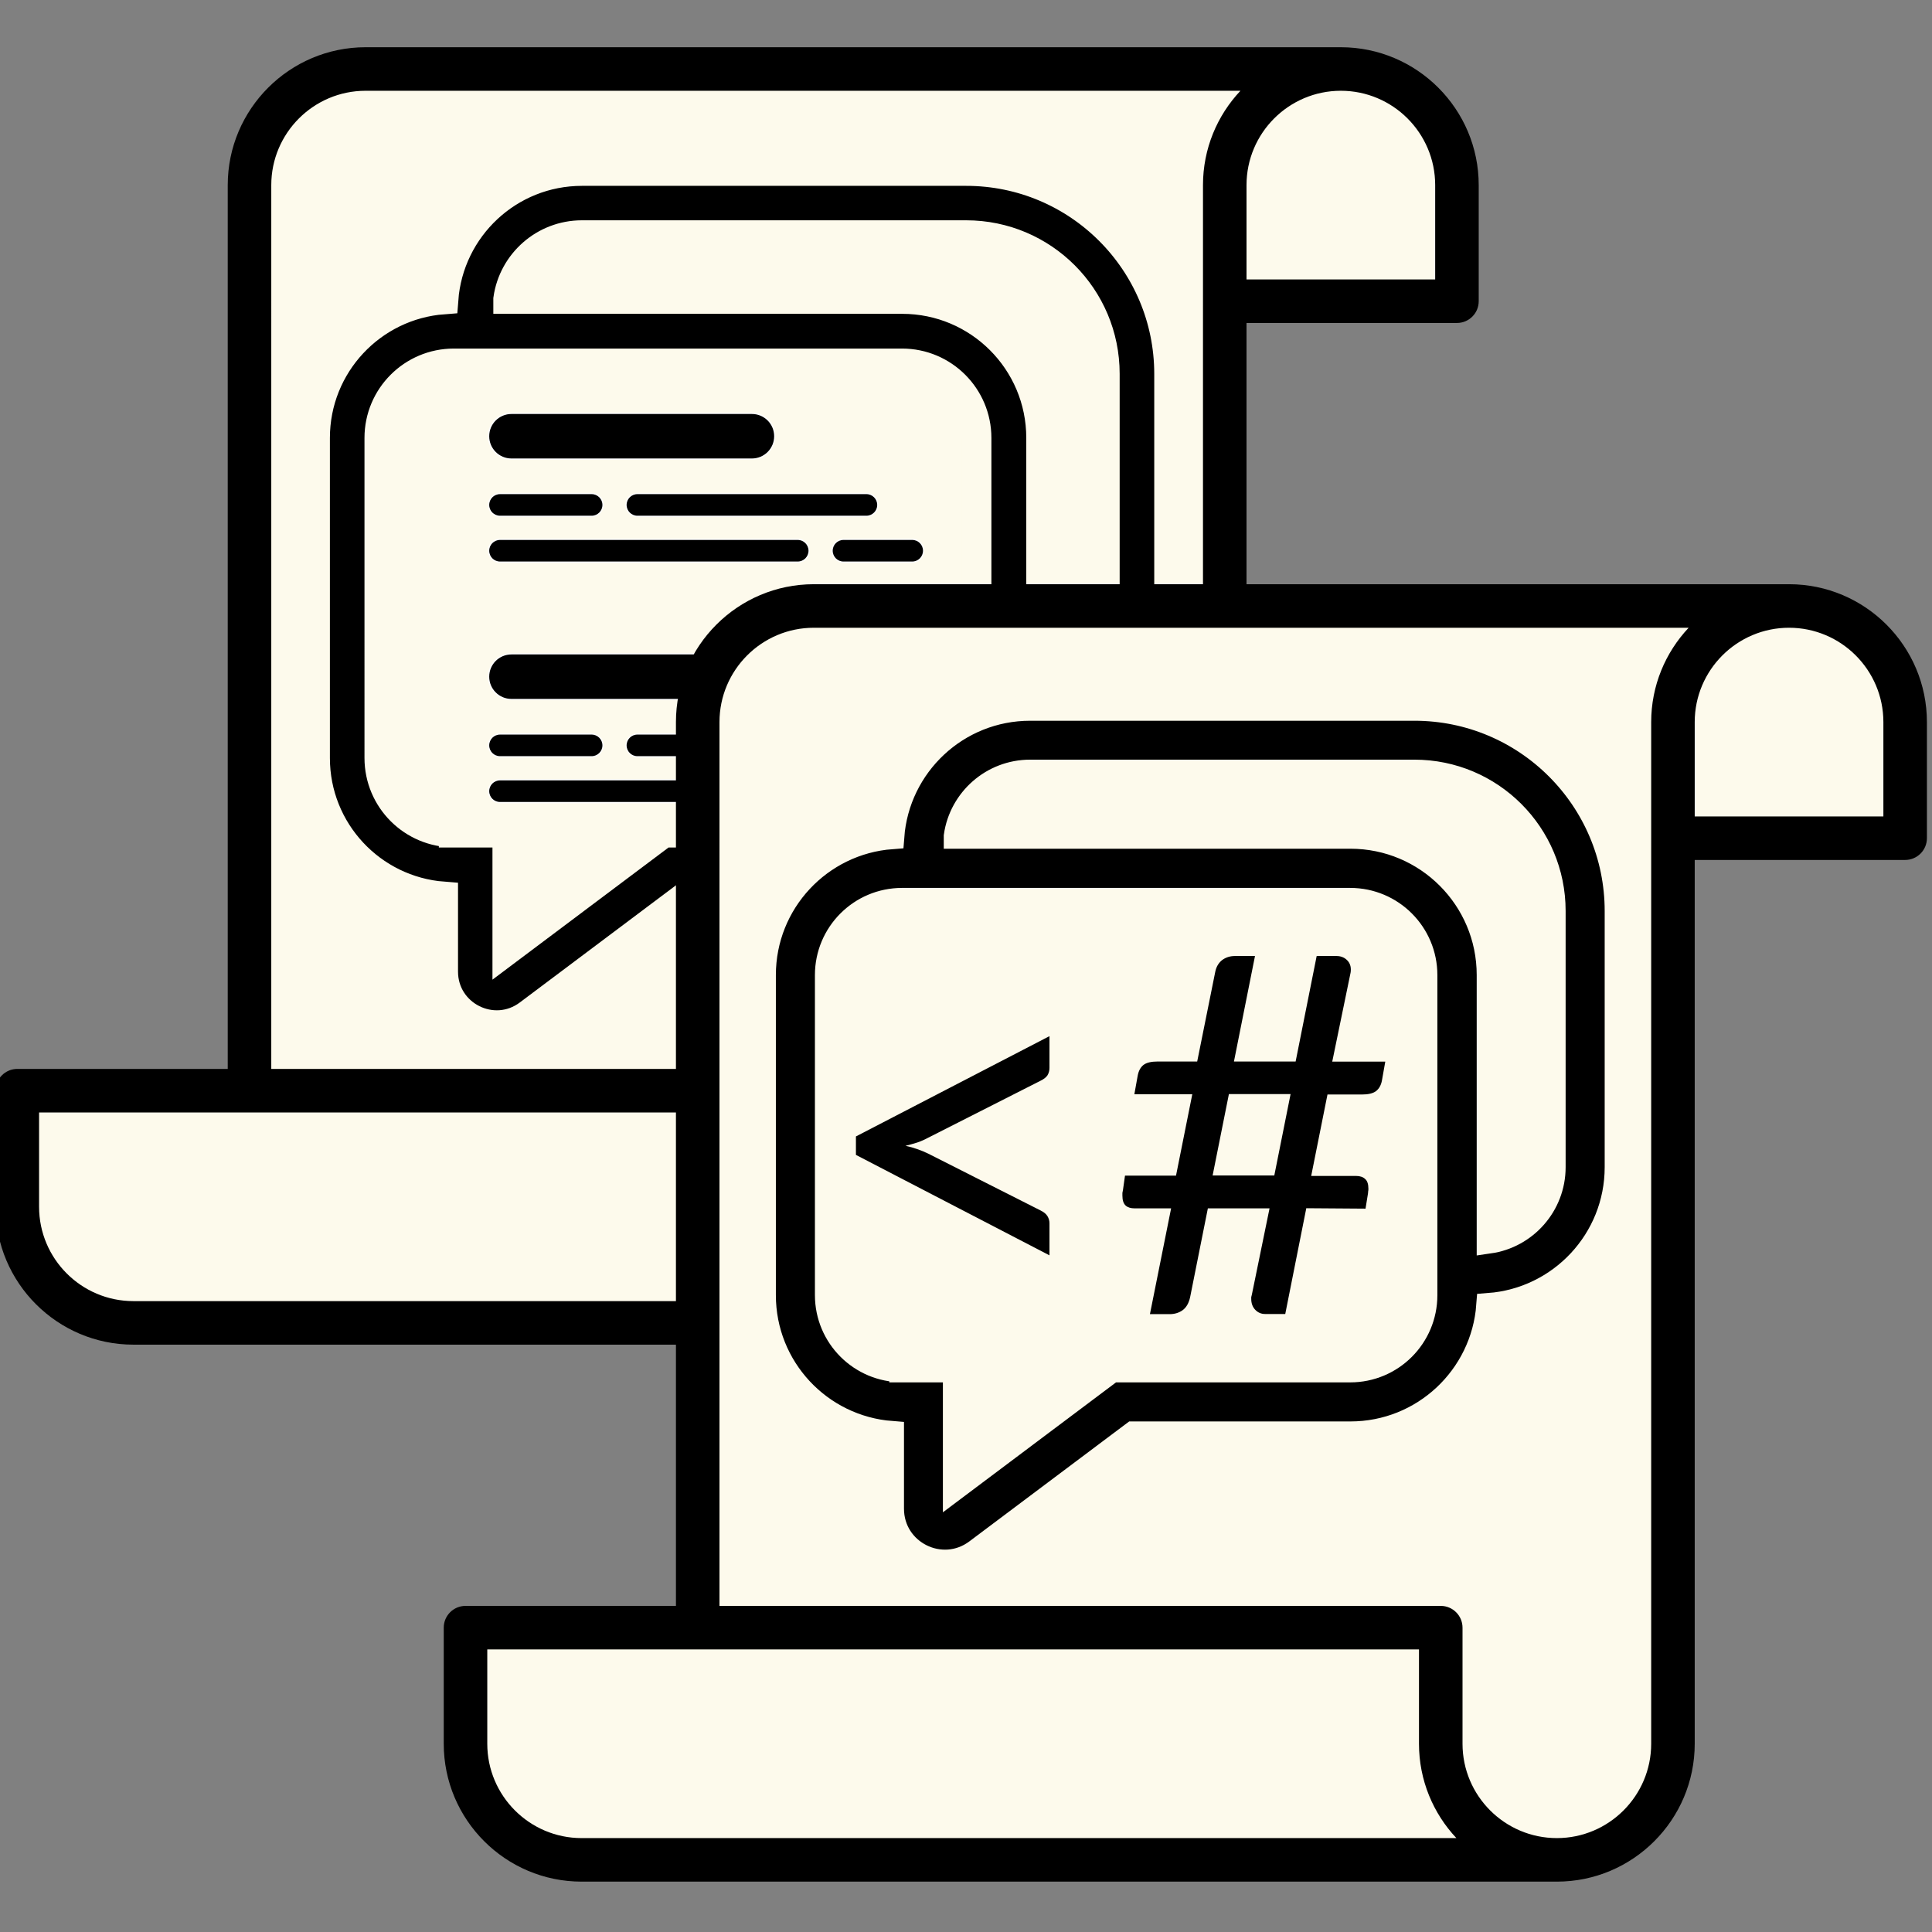 <?xml version="1.0" encoding="UTF-8" standalone="no"?>
<!-- Created with Inkscape (http://www.inkscape.org/) -->

<svg
   width="776.838"
   height="776.838"
   viewBox="0 0 205.538 205.538"
   version="1.1"
   id="svg5"
   xml:space="preserve"
   inkscape:export-filename="favicon-32x32.png"
   inkscape:export-xdpi="3.9544923"
   inkscape:export-ydpi="3.9544923"
   inkscape:version="1.2.2 (b0a8486541, 2022-12-01)"
   sodipodi:docname="favicon.svg"
   xmlns:inkscape="http://www.inkscape.org/namespaces/inkscape"
   xmlns:sodipodi="http://sodipodi.sourceforge.net/DTD/sodipodi-0.dtd"
   xmlns="http://www.w3.org/2000/svg"
   xmlns:svg="http://www.w3.org/2000/svg"><rect x="0" y="0" width="205.538" height="205.538" fill="#808080" stroke="none"/><sodipodi:namedview
     id="namedview7"
     pagecolor="#ffffff"
     bordercolor="#000000"
     borderopacity="0.25"
     inkscape:showpageshadow="2"
     inkscape:pageopacity="0.0"
     inkscape:pagecheckerboard="0"
     inkscape:deskcolor="#d1d1d1"
     inkscape:document-units="mm"
     showgrid="false"
     inkscape:zoom="0.74653479"
     inkscape:cx="369.03839"
     inkscape:cy="346.93627"
     inkscape:window-width="1920"
     inkscape:window-height="1008"
     inkscape:window-x="0"
     inkscape:window-y="0"
     inkscape:window-maximized="1"
     inkscape:current-layer="g4662" /><defs
     id="defs2" /><g
     inkscape:label="Calque 1"
     inkscape:groupmode="layer"
     id="layer1"><g
       id="g4662"
       transform="matrix(15.332,0,0,15.332,63.047,-290.394)"
       style="fill:#000000;stroke:#ffffff;stroke-opacity:1"><g
         id="g1392"
         transform="translate(18.26,12.878)"><g
           id="g3962"
           transform="matrix(1,0,0,1,27.779,0.108)"><g
             id="g3877"
             transform="translate(-26.77,-2.045)"><g
               id="g3344"
               style="stroke:#ffffff;stroke-opacity:1"
               transform="matrix(0.076,0,0,0.076,-61.687,6.813)"><path
                 style="fill:#fdfaec;fill-opacity:1;stroke:none;stroke-width:0.227px;stroke-linecap:butt;stroke-linejoin:miter;stroke-opacity:1"
                 d="m 526.686,31.011 v 83.852 h -21.767 v 12.77 l 3.802,6.585 4.039,2.332 c 0,0 93.299,0.382 93.962,0 0.662,-0.382 5.477,-3.162 5.477,-3.162 l 3.006,-5.206 V 43.069 h 21.062 V 28.357 l -7.117,-7.117 h -94.362 l -5.596,3.231 z"
                 id="path3323"
                 inkscape:connector-curvature="0" /><g
                 id="g1837-8-5"
                 transform="matrix(0.265,0,0,0.265,157.556,64.135)"
                 style="fill:#000000;fill-opacity:1;stroke:none;stroke-width:1;stroke-miterlimit:4;stroke-dasharray:none;stroke-opacity:1"><g
                   id="g1767-5-1"
                   style="fill:#000000;fill-opacity:1;stroke:none;stroke-width:1;stroke-miterlimit:4;stroke-dasharray:none;stroke-opacity:1"><path
                     d="m 1769.392,-166.838 h -336 c -26.191,0 -47.5,21.309 -47.5,47.5 v 40 264.5 h -72.5 c -4.142,0 -7.5,3.358 -7.5,7.5 v 40 c 0,26.191 21.309,47.5 47.5,47.5 h 336 c 26.191,0 47.5,-21.309 47.5,-47.5 V -71.838 h 72.5 c 4.142,0 7.5,-3.358 7.5,-7.5 v -40 c 0,-26.191 -21.309,-47.5 -47.5,-47.5 z m -416,432 c -17.92,0 -32.5,-14.58 -32.5,-32.5 v -32.5 h 72.461 c 0.013,0 0.026,0.002 0.039,0.002 0.013,0 0.026,-0.002 0.039,-0.002 h 248.461 v 32.5 c 0,12.56 4.9,23.997 12.889,32.5 z m 368.5,-32.5 c 0,17.92 -14.58,32.5 -32.5,32.5 -17.92,0 -32.5,-14.58 -32.5,-32.5 v -40 c 0,-4.142 -3.358,-7.5 -7.5,-7.5 h -248.5 V -79.338 -119.338 c 0,-17.92 14.58,-32.5 32.5,-32.5 h 301.406 c -7.994,8.504 -12.906,19.936 -12.906,32.5 v 40 z m 80,-319.5 h -65 v -32.5 c 0,-17.92 14.58,-32.5 32.5,-32.5 17.92,0 32.5,14.58 32.5,32.5 z"
                     id="path1737-1-0"
                     style="fill:#000000;fill-opacity:1;stroke:none;stroke-width:1;stroke-miterlimit:4;stroke-dasharray:none;stroke-opacity:1"
                     inkscape:connector-curvature="0" /></g><g
                   id="g1769-4-2"
                   style="fill:#000000;fill-opacity:1;stroke:none;stroke-width:1;stroke-miterlimit:4;stroke-dasharray:none;stroke-opacity:1" /><g
                   id="g1771-2-6"
                   style="fill:#000000;fill-opacity:1;stroke:none;stroke-width:1;stroke-miterlimit:4;stroke-dasharray:none;stroke-opacity:1" /><g
                   id="g1773-1-2"
                   style="fill:#000000;fill-opacity:1;stroke:none;stroke-width:1;stroke-miterlimit:4;stroke-dasharray:none;stroke-opacity:1" /><g
                   id="g1775-5-2"
                   style="fill:#000000;fill-opacity:1;stroke:none;stroke-width:1;stroke-miterlimit:4;stroke-dasharray:none;stroke-opacity:1" /><g
                   id="g1777-1-3"
                   style="fill:#000000;fill-opacity:1;stroke:none;stroke-width:1;stroke-miterlimit:4;stroke-dasharray:none;stroke-opacity:1" /><g
                   id="g1779-9-7"
                   style="fill:#000000;fill-opacity:1;stroke:none;stroke-width:1;stroke-miterlimit:4;stroke-dasharray:none;stroke-opacity:1" /><g
                   id="g1781-5-90"
                   style="fill:#000000;fill-opacity:1;stroke:none;stroke-width:1;stroke-miterlimit:4;stroke-dasharray:none;stroke-opacity:1" /><g
                   id="g1783-9-1"
                   style="fill:#000000;fill-opacity:1;stroke:none;stroke-width:1;stroke-miterlimit:4;stroke-dasharray:none;stroke-opacity:1" /><g
                   id="g1785-1-3"
                   style="fill:#000000;fill-opacity:1;stroke:none;stroke-width:1;stroke-miterlimit:4;stroke-dasharray:none;stroke-opacity:1" /><g
                   id="g1787-0-4"
                   style="fill:#000000;fill-opacity:1;stroke:none;stroke-width:1;stroke-miterlimit:4;stroke-dasharray:none;stroke-opacity:1" /><g
                   id="g1789-5-4"
                   style="fill:#000000;fill-opacity:1;stroke:none;stroke-width:1;stroke-miterlimit:4;stroke-dasharray:none;stroke-opacity:1" /><g
                   id="g1791-6-65"
                   style="fill:#000000;fill-opacity:1;stroke:none;stroke-width:1;stroke-miterlimit:4;stroke-dasharray:none;stroke-opacity:1" /><g
                   id="g1793-7-26"
                   style="fill:#000000;fill-opacity:1;stroke:none;stroke-width:1;stroke-miterlimit:4;stroke-dasharray:none;stroke-opacity:1" /><g
                   id="g1795-9-2"
                   style="fill:#000000;fill-opacity:1;stroke:none;stroke-width:1;stroke-miterlimit:4;stroke-dasharray:none;stroke-opacity:1" /><g
                   id="g1797-2-1"
                   style="fill:#000000;fill-opacity:1;stroke:none;stroke-width:1;stroke-miterlimit:4;stroke-dasharray:none;stroke-opacity:1" /></g></g><g
               id="g2917-2"
               transform="translate(-30.85,1.245)"
               style="stroke:#ffffff;stroke-opacity:1"><path
                 d="m 10.547,8.833 c 0.037,-0.498 0.452,-0.891 0.96,-0.891 h 2.666 c 0.777,0 1.407,0.63 1.407,1.407 v 1.777 c 0,0.508 -0.393,0.923 -0.891,0.96 -0.037,0.498 -0.452,0.891 -0.96,0.891 h -1.506 l -1.086,0.815 c -0.244,0.183 -0.592,0.009 -0.592,-0.296 V 12.974 C 10.047,12.936 9.656,12.521 9.656,12.014 V 9.793 c 0,-0.508 0.393,-0.923 0.891,-0.96 z m 0.447,-0.003 h 2.735 c 0.532,0 0.963,0.431 0.963,0.963 v 1.846 c 0.251,-0.036 0.444,-0.252 0.444,-0.513 V 9.348 c 0,-0.532 -0.431,-0.963 -0.963,-0.963 h -2.666 c -0.261,0 -0.477,0.193 -0.513,0.444 z M 10.618,12.533 h 0.37 v 0.815 l 1.086,-0.815 h 1.654 c 0.286,0 0.518,-0.232 0.518,-0.518 V 9.793 c 0,-0.286 -0.232,-0.518 -0.518,-0.518 H 10.618 c -0.286,0 -0.518,0.232 -0.518,0.518 V 12.014 c 0,0.286 0.232,0.518 0.518,0.518 z"
                 id="path1445-0-4-0"
                 style="fill:#000000;stroke:#fdfaec;stroke-width:0.204;stroke-miterlimit:4;stroke-dasharray:none;stroke-opacity:1"
                 inkscape:connector-curvature="0" /><g
                 id="g2471-4-9"
                 transform="matrix(0.009,0,0,0.009,9.27,9.543)"
                 style="stroke:#ffffff;stroke-opacity:1"><g
                   id="g2342-5-4"
                   style="fill:#000000;stroke:#ffffff;stroke-opacity:1"><path
                     style="fill:#000000;stroke:#ffffff;stroke-opacity:1"
                     d="M 379.586,44.138 H 194.207 c -9.751,0 -17.655,-7.904 -17.655,-17.655 v 0 c 0,-9.751 7.904,-17.655 17.655,-17.655 h 185.379 c 9.751,0 17.655,7.904 17.655,17.655 v 0 c 0,9.751 -7.904,17.655 -17.655,17.655 z"
                     id="path2338-6-6"
                     inkscape:connector-curvature="0" /></g><g
                   id="g2348-7-9"
                   style="fill:#000000;stroke:#ffffff;stroke-opacity:1"><path
                     style="fill:#000000;stroke:#ffffff;stroke-opacity:1"
                     d="M 467.862,88.276 H 291.31 c -4.875,0 -8.828,-3.953 -8.828,-8.828 0,-4.875 3.953,-8.828 8.828,-8.828 h 176.552 c 4.875,0 8.828,3.953 8.828,8.828 0,4.875 -3.953,8.828 -8.828,8.828 z"
                     id="path2344-3-5"
                     inkscape:connector-curvature="0" /><path
                     style="fill:#000000;stroke:#ffffff;stroke-opacity:1"
                     d="m 256.004,88.276 h -70.625 c -4.875,0 -8.828,-3.953 -8.828,-8.828 0,-4.875 3.953,-8.828 8.828,-8.828 h 70.625 c 4.875,0 8.828,3.953 8.828,8.828 0,4.875 -3.953,8.828 -8.828,8.828 z"
                     id="path2346-6-6"
                     inkscape:connector-curvature="0" /></g><g
                   id="g2354-0-7"
                   style="fill:#000000;stroke:#ffffff;stroke-opacity:1"><path
                     style="fill:#000000;stroke:#ffffff;stroke-opacity:1"
                     d="m 503.172,123.586 h -52.966 c -4.875,0 -8.828,-3.953 -8.828,-8.828 0,-4.875 3.953,-8.828 8.828,-8.828 h 52.966 c 4.875,0 8.828,3.953 8.828,8.828 0,4.876 -3.953,8.828 -8.828,8.828 z"
                     id="path2350-1-7"
                     inkscape:connector-curvature="0" /><path
                     style="fill:#000000;stroke:#ffffff;stroke-opacity:1"
                     d="M 414.892,123.586 H 185.379 c -4.875,0 -8.828,-3.953 -8.828,-8.828 0,-4.875 3.953,-8.828 8.828,-8.828 h 229.513 c 4.875,0 8.828,3.953 8.828,8.828 0,4.876 -3.953,8.828 -8.828,8.828 z"
                     id="path2352-6-50"
                     inkscape:connector-curvature="0" /></g><g
                   id="g2360-9-59"
                   style="fill:#000000;stroke:#ffffff;stroke-opacity:1"><path
                     style="fill:#000000;stroke:#ffffff;stroke-opacity:1"
                     d="M 379.586,229.517 H 194.207 c -9.751,0 -17.655,-7.904 -17.655,-17.655 v 0 c 0,-9.751 7.904,-17.655 17.655,-17.655 h 185.379 c 9.751,0 17.655,7.904 17.655,17.655 v 0 c 0,9.751 -7.904,17.655 -17.655,17.655 z"
                     id="path2356-9-5"
                     inkscape:connector-curvature="0" /></g><g
                   id="g2366-5-4"
                   style="fill:#000000;stroke:#ffffff;stroke-opacity:1"><path
                     style="fill:#000000;stroke:#ffffff;stroke-opacity:1"
                     d="M 467.862,273.655 H 291.31 c -4.875,0 -8.828,-3.953 -8.828,-8.828 0,-4.875 3.953,-8.827 8.828,-8.827 h 176.552 c 4.875,0 8.828,3.953 8.828,8.828 0,4.875 -3.953,8.827 -8.828,8.827 z"
                     id="path2362-4-8"
                     inkscape:connector-curvature="0" /><path
                     style="fill:#000000;stroke:#ffffff;stroke-opacity:1"
                     d="m 256.004,273.655 h -70.625 c -4.875,0 -8.828,-3.953 -8.828,-8.828 0,-4.875 3.953,-8.828 8.828,-8.828 h 70.625 c 4.875,0 8.828,3.953 8.828,8.828 0,4.875 -3.953,8.828 -8.828,8.828 z"
                     id="path2364-9-9"
                     inkscape:connector-curvature="0" /></g><g
                   id="g2372-0-3"
                   style="fill:#000000;stroke:#ffffff;stroke-opacity:1"><path
                     style="fill:#000000;stroke:#ffffff;stroke-opacity:1"
                     d="m 503.172,308.966 h -52.966 c -4.875,0 -8.828,-3.953 -8.828,-8.828 0,-4.875 3.953,-8.828 8.828,-8.828 h 52.966 c 4.875,0 8.828,3.953 8.828,8.828 0,4.875 -3.953,8.828 -8.828,8.828 z"
                     id="path2368-6-7"
                     inkscape:connector-curvature="0" /><path
                     style="fill:#000000;stroke:#ffffff;stroke-opacity:1"
                     d="M 414.892,308.966 H 185.379 c -4.875,0 -8.828,-3.953 -8.828,-8.828 0,-4.875 3.953,-8.828 8.828,-8.828 h 229.513 c 4.875,0 8.828,3.953 8.828,8.828 0,4.875 -3.953,8.828 -8.828,8.828 z"
                     id="path2370-1-7"
                     inkscape:connector-curvature="0" /></g><g
                   id="g2378-8-8"
                   style="stroke:#ffffff;stroke-opacity:1" /><g
                   id="g2392-3-4"
                   style="stroke:#ffffff;stroke-opacity:1" /><g
                   id="g2394-0-1"
                   style="stroke:#ffffff;stroke-opacity:1" /><g
                   id="g2396-8-7"
                   style="stroke:#ffffff;stroke-opacity:1" /><g
                   id="g2398-4-5"
                   style="stroke:#ffffff;stroke-opacity:1" /><g
                   id="g2400-1-2"
                   style="stroke:#ffffff;stroke-opacity:1" /><g
                   id="g2402-3-4"
                   style="stroke:#ffffff;stroke-opacity:1" /><g
                   id="g2404-1-1"
                   style="stroke:#ffffff;stroke-opacity:1" /><g
                   id="g2406-0-77"
                   style="stroke:#ffffff;stroke-opacity:1" /><g
                   id="g2408-4-5"
                   style="stroke:#ffffff;stroke-opacity:1" /><g
                   id="g2410-0-4"
                   style="stroke:#ffffff;stroke-opacity:1" /><g
                   id="g2412-2-9"
                   style="stroke:#ffffff;stroke-opacity:1" /><g
                   id="g2414-6-3"
                   style="stroke:#ffffff;stroke-opacity:1" /><g
                   id="g2416-2-1"
                   style="stroke:#ffffff;stroke-opacity:1" /><g
                   id="g2418-1-1"
                   style="stroke:#ffffff;stroke-opacity:1" /><g
                   id="g2420-2-4"
                   style="stroke:#ffffff;stroke-opacity:1" /></g></g></g><g
             id="g3565"
             transform="translate(-12.69,2.059)"
             style="stroke:none"><g
               id="g3682"
               style="stroke:none"><g
                 id="g3820"><g
                   id="g3344-9"
                   style="fill:#000000;stroke:none;stroke-opacity:1"
                   transform="matrix(0.076,0,0,0.076,-72.657,6.435)"><path
                     style="fill:#fdfaec;fill-opacity:1;stroke:none;stroke-width:0.227px;stroke-linecap:butt;stroke-linejoin:miter;stroke-opacity:1"
                     d="m 526.686,31.011 v 83.852 h -21.767 v 12.77 l 3.802,6.585 4.039,2.332 c 0,0 93.299,0.382 93.962,0 0.662,-0.382 5.477,-3.162 5.477,-3.162 l 3.006,-5.206 V 43.069 h 21.062 V 28.357 l -7.117,-7.117 h -94.362 l -5.596,3.231 z"
                     id="path3323-1"
                     inkscape:connector-curvature="0" /><g
                     id="g1837-8-5-1"
                     transform="matrix(0.265,0,0,0.265,157.556,64.135)"
                     style="fill:#000000;fill-opacity:1;stroke:none;stroke-width:1;stroke-miterlimit:4;stroke-dasharray:none;stroke-opacity:1"><g
                       id="g1767-5-1-0"
                       style="fill:#000000;fill-opacity:1;stroke:none;stroke-width:1;stroke-miterlimit:4;stroke-dasharray:none;stroke-opacity:1"><path
                         d="m 1769.392,-166.838 h -336 c -26.191,0 -47.5,21.309 -47.5,47.5 v 40 264.5 h -72.5 c -4.142,0 -7.5,3.358 -7.5,7.5 v 40 c 0,26.191 21.309,47.5 47.5,47.5 h 336 c 26.191,0 47.5,-21.309 47.5,-47.5 V -71.838 h 72.5 c 4.142,0 7.5,-3.358 7.5,-7.5 v -40 c 0,-26.191 -21.309,-47.5 -47.5,-47.5 z m -416,432 c -17.92,0 -32.5,-14.58 -32.5,-32.5 v -32.5 h 72.461 c 0.013,0 0.026,0.002 0.039,0.002 0.013,0 0.026,-0.002 0.039,-0.002 h 248.461 v 32.5 c 0,12.56 4.9,23.997 12.889,32.5 z m 368.5,-32.5 c 0,17.92 -14.58,32.5 -32.5,32.5 -17.92,0 -32.5,-14.58 -32.5,-32.5 v -40 c 0,-4.142 -3.358,-7.5 -7.5,-7.5 h -248.5 V -79.338 -119.338 c 0,-17.92 14.58,-32.5 32.5,-32.5 h 301.406 c -7.994,8.504 -12.906,19.936 -12.906,32.5 v 40 z m 80,-319.5 h -65 v -32.5 c 0,-17.92 14.58,-32.5 32.5,-32.5 17.92,0 32.5,14.58 32.5,32.5 z"
                         id="path1737-1-0-5"
                         style="fill:#000000;fill-opacity:1;stroke:none;stroke-width:1;stroke-miterlimit:4;stroke-dasharray:none;stroke-opacity:1"
                         inkscape:connector-curvature="0" /></g><g
                       id="g1769-4-2-9"
                       style="fill:#000000;fill-opacity:1;stroke:none;stroke-width:1;stroke-miterlimit:4;stroke-dasharray:none;stroke-opacity:1" /><g
                       id="g1771-2-6-3"
                       style="fill:#000000;fill-opacity:1;stroke:none;stroke-width:1;stroke-miterlimit:4;stroke-dasharray:none;stroke-opacity:1" /><g
                       id="g1773-1-2-1"
                       style="fill:#000000;fill-opacity:1;stroke:none;stroke-width:1;stroke-miterlimit:4;stroke-dasharray:none;stroke-opacity:1" /><g
                       id="g1775-5-2-7"
                       style="fill:#000000;fill-opacity:1;stroke:none;stroke-width:1;stroke-miterlimit:4;stroke-dasharray:none;stroke-opacity:1" /><g
                       id="g1777-1-3-3"
                       style="fill:#000000;fill-opacity:1;stroke:none;stroke-width:1;stroke-miterlimit:4;stroke-dasharray:none;stroke-opacity:1" /><g
                       id="g1779-9-7-7"
                       style="fill:#000000;fill-opacity:1;stroke:none;stroke-width:1;stroke-miterlimit:4;stroke-dasharray:none;stroke-opacity:1" /><g
                       id="g1781-5-90-9"
                       style="fill:#000000;fill-opacity:1;stroke:none;stroke-width:1;stroke-miterlimit:4;stroke-dasharray:none;stroke-opacity:1" /><g
                       id="g1783-9-1-7"
                       style="fill:#000000;fill-opacity:1;stroke:none;stroke-width:1;stroke-miterlimit:4;stroke-dasharray:none;stroke-opacity:1" /><g
                       id="g1785-1-3-3"
                       style="fill:#000000;fill-opacity:1;stroke:none;stroke-width:1;stroke-miterlimit:4;stroke-dasharray:none;stroke-opacity:1" /><g
                       id="g1787-0-4-3"
                       style="fill:#000000;fill-opacity:1;stroke:none;stroke-width:1;stroke-miterlimit:4;stroke-dasharray:none;stroke-opacity:1" /><g
                       id="g1789-5-4-1"
                       style="fill:#000000;fill-opacity:1;stroke:none;stroke-width:1;stroke-miterlimit:4;stroke-dasharray:none;stroke-opacity:1" /><g
                       id="g1791-6-65-3"
                       style="fill:#000000;fill-opacity:1;stroke:none;stroke-width:1;stroke-miterlimit:4;stroke-dasharray:none;stroke-opacity:1" /><g
                       id="g1793-7-26-0"
                       style="fill:#000000;fill-opacity:1;stroke:none;stroke-width:1;stroke-miterlimit:4;stroke-dasharray:none;stroke-opacity:1" /><g
                       id="g1795-9-2-8"
                       style="fill:#000000;fill-opacity:1;stroke:none;stroke-width:1;stroke-miterlimit:4;stroke-dasharray:none;stroke-opacity:1" /><g
                       id="g1797-2-1-4"
                       style="fill:#000000;fill-opacity:1;stroke:none;stroke-width:1;stroke-miterlimit:4;stroke-dasharray:none;stroke-opacity:1" /></g></g><g
                   id="g2917-2-9"
                   transform="translate(-41.82,0.868)"
                   style="fill:#000000;stroke:#fdfaec;stroke-width:0.173;stroke-miterlimit:4;stroke-dasharray:none;stroke-opacity:1"><path
                     d="m 10.547,8.833 c 0.037,-0.498 0.452,-0.891 0.96,-0.891 h 2.666 c 0.777,0 1.407,0.63 1.407,1.407 v 1.777 c 0,0.508 -0.393,0.923 -0.891,0.96 -0.037,0.498 -0.452,0.891 -0.96,0.891 h -1.506 l -1.086,0.815 c -0.244,0.183 -0.592,0.009 -0.592,-0.296 V 12.974 C 10.047,12.936 9.656,12.521 9.656,12.014 V 9.793 c 0,-0.508 0.393,-0.923 0.891,-0.96 z m 0.447,-0.003 h 2.735 c 0.532,0 0.963,0.431 0.963,0.963 v 1.846 c 0.251,-0.036 0.444,-0.252 0.444,-0.513 V 9.348 c 0,-0.532 -0.431,-0.963 -0.963,-0.963 h -2.666 c -0.261,0 -0.477,0.193 -0.513,0.444 z M 10.618,12.533 h 0.37 v 0.815 l 1.086,-0.815 h 1.654 c 0.286,0 0.518,-0.232 0.518,-0.518 V 9.793 c 0,-0.286 -0.232,-0.518 -0.518,-0.518 H 10.618 c -0.286,0 -0.518,0.232 -0.518,0.518 V 12.014 c 0,0.286 0.232,0.518 0.518,0.518 z"
                     id="path1445-0-4-0-3"
                     style="fill:#000000;stroke:#fdfaec;stroke-width:0.173;stroke-miterlimit:4;stroke-dasharray:none;stroke-opacity:1"
                     inkscape:connector-curvature="0" /></g><g
                   aria-label="&lt;#"
                   id="text3432-6"
                   style="font-style:normal;font-weight:normal;font-size:3.469px;line-height:1.25;font-family:sans-serif;letter-spacing:0px;word-spacing:0px;fill:#000000;fill-opacity:1;stroke:none;stroke-width:0.087;stroke-opacity:1"
                   transform="translate(-18.785,-2.658)"><path
                     id="path3436-3"
                     style="font-style:normal;font-variant:normal;font-weight:normal;font-stretch:normal;font-family:Lato;-inkscape-font-specification:Lato;stroke:none;stroke-width:0.087"
                     d="m -9.612,14.937 -0.146,0.734 h -0.14 q -0.04,0 -0.068,-0.029 -0.028,-0.029 -0.028,-0.076 0,-0.007 0,-0.012 0.002,-0.007 0.004,-0.016 l 0.123,-0.6 h -0.428 l -0.123,0.616 q -0.014,0.064 -0.054,0.092 -0.038,0.026 -0.088,0.026 h -0.137 l 0.147,-0.734 h -0.253 q -0.04,0 -0.062,-0.019 -0.023,-0.021 -0.023,-0.069 0,-0.009 0,-0.019 0.002,-0.01 0.004,-0.021 l 0.014,-0.099 h 0.354 l 0.113,-0.565 h -0.402 l 0.023,-0.128 q 0.009,-0.05 0.04,-0.075 0.031,-0.024 0.099,-0.024 h 0.274 l 0.125,-0.621 q 0.01,-0.052 0.047,-0.082 0.038,-0.029 0.09,-0.029 h 0.139 l -0.146,0.732 h 0.428 l 0.146,-0.732 h 0.137 q 0.043,0 0.071,0.026 0.029,0.026 0.029,0.068 0,0.014 -0.002,0.023 l -0.127,0.616 h 0.368 l -0.023,0.13 q -0.009,0.05 -0.042,0.075 -0.031,0.023 -0.097,0.023 h -0.239 l -0.113,0.565 h 0.31 q 0.042,0 0.064,0.021 0.023,0.019 0.023,0.069 0,0.009 -0.002,0.019 0,0.009 -0.002,0.019 l -0.016,0.099 z m -0.65,-0.227 h 0.428 l 0.113,-0.565 h -0.428 z m -2.475,-0.271 1.343,-0.696 v 0.22 q 0,0.029 -0.014,0.052 -0.014,0.021 -0.049,0.038 l -0.779,0.395 q -0.035,0.019 -0.075,0.033 -0.038,0.012 -0.082,0.023 0.043,0.009 0.082,0.023 0.04,0.014 0.075,0.031 l 0.779,0.394 q 0.035,0.017 0.049,0.04 0.014,0.023 0.014,0.05 v 0.222 l -1.343,-0.697 z"
                     inkscape:connector-curvature="0" /></g></g></g></g></g></g></g></g></svg>
